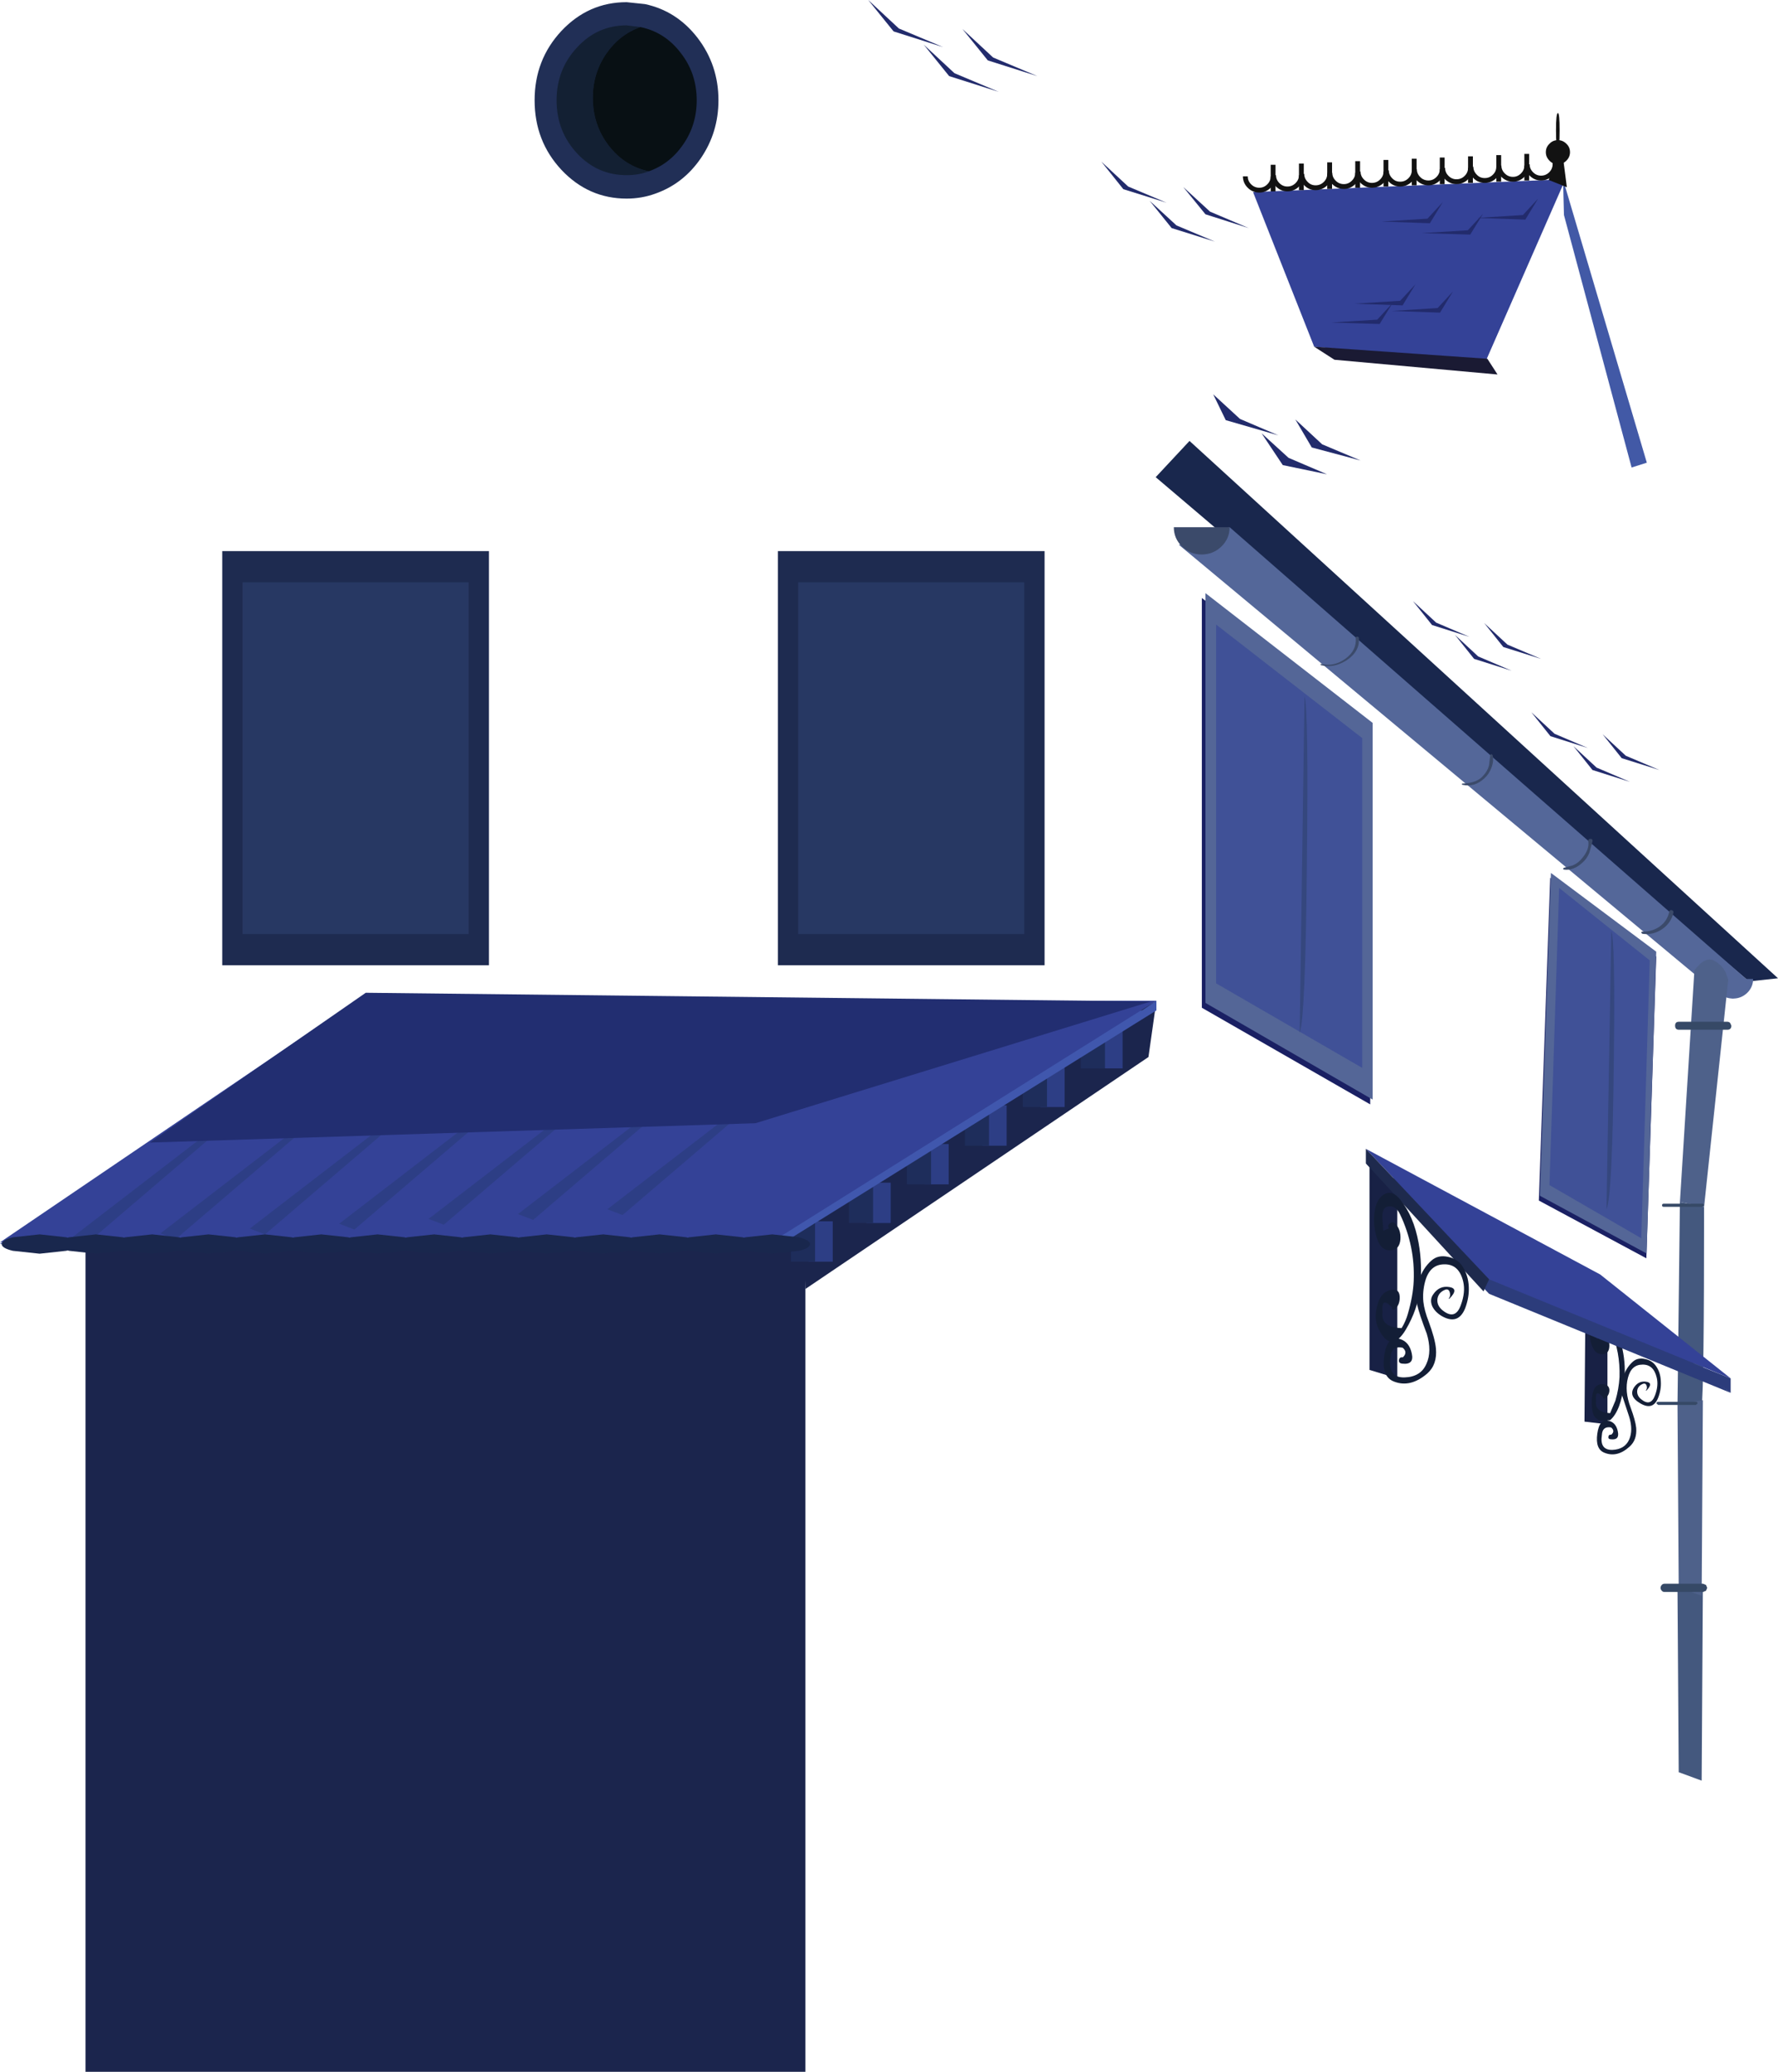 <?xml version="1.0" encoding="UTF-8" standalone="no"?>
<svg xmlns:xlink="http://www.w3.org/1999/xlink" height="428.75px" width="368.0px" xmlns="http://www.w3.org/2000/svg">
  <g transform="matrix(1.0, 0.0, 0.0, 1.0, 0.0, -49.75)">
    <path d="M307.35 124.85 L272.0 121.5 259.35 89.5 324.0 86.85 307.35 124.85" fill="#344297" fill-rule="evenodd" stroke="none"/>
    <path d="M323.7 94.25 L323.5 86.85 340.85 145.5 337.7 146.5 323.7 94.25" fill="#4259a6" fill-rule="evenodd" stroke="none"/>
    <path d="M166.7 290.5 L166.7 478.5 17.7 478.5 17.7 298.5 166.7 290.5" fill="#1b254d" fill-rule="evenodd" stroke="none"/>
    <path d="M239.35 256.85 L237.7 268.5 166.7 316.5 166.0 298.85 239.35 256.85" fill="#1b254d" fill-rule="evenodd" stroke="none"/>
    <path d="M232.35 262.5 L232.35 270.85 227.35 270.85 227.35 262.5 232.35 262.5" fill="#2d3e85" fill-rule="evenodd" stroke="none"/>
    <path d="M228.7 262.5 L228.7 270.85 223.7 270.85 223.7 262.5 228.7 262.5" fill="#1e2d5b" fill-rule="evenodd" stroke="none"/>
    <path d="M220.35 278.85 L215.35 278.85 215.35 270.5 220.35 270.5 220.35 278.85" fill="#2d3e85" fill-rule="evenodd" stroke="none"/>
    <path d="M216.7 278.85 L211.7 278.85 211.7 270.5 216.7 270.5 216.7 278.85" fill="#1e2d5b" fill-rule="evenodd" stroke="none"/>
    <path d="M208.35 286.85 L203.35 286.85 203.35 278.5 208.35 278.5 208.35 286.85" fill="#2d3e85" fill-rule="evenodd" stroke="none"/>
    <path d="M204.7 286.85 L199.7 286.85 199.7 278.5 204.7 278.5 204.7 286.85" fill="#1e2d5b" fill-rule="evenodd" stroke="none"/>
    <path d="M196.35 294.85 L191.35 294.85 191.35 286.5 196.35 286.5 196.35 294.85" fill="#2d3e85" fill-rule="evenodd" stroke="none"/>
    <path d="M192.7 294.85 L187.7 294.85 187.7 286.5 192.7 286.5 192.7 294.85" fill="#1e2d5b" fill-rule="evenodd" stroke="none"/>
    <path d="M184.35 302.85 L179.35 302.85 179.35 294.5 184.35 294.5 184.35 302.85" fill="#2d3e85" fill-rule="evenodd" stroke="none"/>
    <path d="M180.7 302.85 L175.7 302.85 175.7 294.5 180.7 294.5 180.7 302.85" fill="#1e2d5b" fill-rule="evenodd" stroke="none"/>
    <path d="M172.35 310.85 L167.35 310.85 167.35 302.5 172.35 302.5 172.35 310.85" fill="#2d3e85" fill-rule="evenodd" stroke="none"/>
    <path d="M168.7 310.85 L163.7 310.85 163.7 302.5 168.7 302.5 168.7 310.85" fill="#1e2d5b" fill-rule="evenodd" stroke="none"/>
    <path d="M74.7 258.85 L239.35 258.85 160.7 307.85 0.0 307.2 72.7 259.5 74.7 258.85" fill="#4057ad" fill-rule="evenodd" stroke="none"/>
    <path d="M74.7 256.85 L239.35 256.85 160.95 306.0 0.0 306.85 72.7 257.5 74.7 256.85" fill="#344297" fill-rule="evenodd" stroke="none"/>
    <path d="M14.7 306.0 L60.2 271.0 17.85 307.2 14.7 306.0" fill="#2d3e85" fill-rule="evenodd" stroke="none"/>
    <path d="M33.2 305.0 L78.7 270.0 36.35 306.2 33.2 305.0" fill="#2d3e85" fill-rule="evenodd" stroke="none"/>
    <path d="M51.7 304.0 L97.2 269.0 54.85 305.2 51.7 304.0" fill="#2d3e85" fill-rule="evenodd" stroke="none"/>
    <path d="M70.2 303.0 L115.7 268.0 73.35 304.2 70.2 303.0" fill="#2d3e85" fill-rule="evenodd" stroke="none"/>
    <path d="M88.7 302.0 L134.2 267.0 91.85 303.2 88.7 302.0" fill="#2d3e85" fill-rule="evenodd" stroke="none"/>
    <path d="M107.2 301.0 L152.7 266.0 110.35 302.2 107.2 301.0" fill="#2d3e85" fill-rule="evenodd" stroke="none"/>
    <path d="M125.7 300.0 L171.2 265.0 128.85 301.2 125.7 300.0" fill="#2d3e85" fill-rule="evenodd" stroke="none"/>
    <path d="M31.0 286.2 L75.7 255.2 238.2 257.0 156.35 282.2 31.0 286.2" fill="#222e71" fill-rule="evenodd" stroke="none"/>
    <path d="M368.0 252.2 L362.0 252.85 239.2 148.5 246.2 141.0 368.0 252.2" fill="#19274d" fill-rule="evenodd" stroke="none"/>
    <path d="M16.0 307.2 Q16.0 308.05 13.7 308.6 L8.2 309.2 2.65 308.6 Q0.35 308.05 0.35 307.2 0.35 306.4 2.65 305.8 L8.2 305.2 13.7 305.8 Q16.0 306.4 16.0 307.2" fill="#19274d" fill-rule="evenodd" stroke="none"/>
    <path d="M27.7 307.2 Q27.7 308.05 25.4 308.6 L19.85 309.2 14.3 308.6 Q12.0 308.05 12.0 307.2 12.0 306.4 14.3 305.8 L19.85 305.2 25.4 305.8 Q27.7 306.4 27.7 307.2" fill="#19274d" fill-rule="evenodd" stroke="none"/>
    <path d="M37.05 305.8 Q39.35 306.4 39.35 307.2 39.35 308.05 37.05 308.6 L31.5 309.2 25.95 308.6 Q23.65 308.05 23.65 307.2 23.65 306.4 25.95 305.8 L31.5 305.2 37.05 305.8" fill="#19274d" fill-rule="evenodd" stroke="none"/>
    <path d="M51.0 307.2 Q51.0 308.05 48.7 308.6 L43.15 309.2 37.65 308.6 Q35.35 308.05 35.35 307.2 35.35 306.4 37.65 305.8 L43.15 305.2 48.7 305.8 Q51.0 306.4 51.0 307.2" fill="#19274d" fill-rule="evenodd" stroke="none"/>
    <path d="M62.65 307.2 Q62.65 308.05 60.35 308.6 L54.85 309.2 49.3 308.6 Q47.0 308.05 47.0 307.2 47.0 306.4 49.3 305.8 L54.85 305.2 60.35 305.8 Q62.65 306.4 62.65 307.2" fill="#19274d" fill-rule="evenodd" stroke="none"/>
    <path d="M74.35 307.2 Q74.35 308.05 72.05 308.6 L66.5 309.2 60.95 308.6 Q58.65 308.05 58.65 307.2 58.65 306.4 60.95 305.8 L66.5 305.2 72.05 305.8 Q74.35 306.4 74.35 307.2" fill="#19274d" fill-rule="evenodd" stroke="none"/>
    <path d="M72.65 305.8 L78.15 305.2 83.7 305.8 Q86.0 306.4 86.0 307.2 86.0 308.05 83.7 308.6 L78.15 309.2 72.65 308.6 Q70.35 308.05 70.35 307.2 70.35 306.4 72.65 305.8" fill="#19274d" fill-rule="evenodd" stroke="none"/>
    <path d="M97.65 307.2 Q97.65 308.05 95.35 308.6 L89.85 309.2 84.3 308.6 Q82.0 308.05 82.0 307.2 82.0 306.4 84.3 305.8 L89.85 305.2 95.35 305.8 Q97.65 306.4 97.65 307.2" fill="#19274d" fill-rule="evenodd" stroke="none"/>
    <path d="M109.35 307.2 Q109.35 308.05 107.05 308.6 L101.5 309.2 95.95 308.6 Q93.65 308.05 93.65 307.2 93.65 306.4 95.95 305.8 L101.5 305.2 107.05 305.8 Q109.35 306.4 109.35 307.2" fill="#19274d" fill-rule="evenodd" stroke="none"/>
    <path d="M113.15 305.2 L118.7 305.8 Q121.0 306.4 121.0 307.2 121.0 308.05 118.7 308.6 L113.15 309.2 107.65 308.6 Q105.35 308.05 105.35 307.2 105.35 306.4 107.65 305.8 L113.15 305.2" fill="#19274d" fill-rule="evenodd" stroke="none"/>
    <path d="M132.65 307.2 Q132.65 308.05 130.35 308.6 L124.85 309.2 119.3 308.6 Q117.0 308.05 117.0 307.2 117.0 306.4 119.3 305.8 L124.85 305.2 130.35 305.8 Q132.65 306.4 132.65 307.2" fill="#19274d" fill-rule="evenodd" stroke="none"/>
    <path d="M144.35 307.2 Q144.35 308.05 142.05 308.6 L136.5 309.2 130.95 308.6 Q128.65 308.05 128.65 307.2 128.65 306.4 130.95 305.8 L136.5 305.2 142.05 305.8 Q144.35 306.4 144.35 307.2" fill="#19274d" fill-rule="evenodd" stroke="none"/>
    <path d="M156.0 307.2 Q156.0 308.05 153.7 308.6 L148.15 309.2 142.65 308.6 Q140.35 308.05 140.35 307.2 140.35 306.4 142.65 305.8 L148.15 305.2 153.7 305.8 Q156.0 306.4 156.0 307.2" fill="#19274d" fill-rule="evenodd" stroke="none"/>
    <path d="M167.65 307.2 Q167.65 308.05 165.35 308.6 L159.85 309.2 154.3 308.6 Q152.0 308.05 152.0 307.2 152.0 306.4 154.3 305.8 L159.85 305.2 165.35 305.8 Q167.65 306.4 167.65 307.2" fill="#19274d" fill-rule="evenodd" stroke="none"/>
    <path d="M254.5 158.85 L362.0 252.85 358.7 256.4 355.35 255.2 244.0 162.5 254.5 158.85" fill="#546799" fill-rule="evenodd" stroke="none"/>
    <path d="M254.5 158.85 Q254.5 161.2 252.8 162.85 251.1 164.5 248.7 164.5 246.35 164.5 244.65 162.85 242.95 161.2 242.95 158.85 L254.5 158.85" fill="#3b4a6a" fill-rule="evenodd" stroke="none"/>
    <path d="M361.65 255.2 Q360.4 256.4 358.7 256.4 357.0 256.4 355.8 255.2 354.6 254.0 354.6 252.35 L362.85 252.35 Q362.85 254.0 361.65 255.2" fill="#546799" fill-rule="evenodd" stroke="none"/>
    <path d="M354.7 248.5 Q356.4 249.4 357.2 251.05 L357.7 252.5 352.7 299.5 347.7 298.5 350.7 250.5 351.95 249.15 Q353.45 247.9 354.7 248.5" fill="#4e618a" fill-rule="evenodd" stroke="none"/>
    <path d="M347.7 298.5 L352.7 299.5 Q352.7 337.5 352.2 340.5 351.9 342.4 349.5 341.65 L347.2 340.5 347.7 298.5" fill="#44587e" fill-rule="evenodd" stroke="none"/>
    <path d="M347.2 378.75 L352.45 377.75 352.2 418.25 347.45 416.5 347.2 378.75" fill="#44587e" fill-rule="evenodd" stroke="none"/>
    <path d="M347.2 340.5 L352.45 339.5 352.2 380.0 347.45 378.25 347.2 340.5" fill="#4e618a" fill-rule="evenodd" stroke="none"/>
    <path d="M352.7 299.2 L352.35 299.5 344.35 299.5 Q344.0 299.5 344.0 299.2 344.0 298.85 344.35 298.85 L352.35 298.85 Q352.7 298.85 352.7 299.2" fill="#364966" fill-rule="evenodd" stroke="none"/>
    <path d="M351.35 340.2 L351.0 340.5 343.2 340.5 342.85 340.2 Q342.85 339.85 343.2 339.85 L351.0 339.85 Q351.35 339.85 351.35 340.2" fill="#364966" fill-rule="evenodd" stroke="none"/>
    <path d="M344.5 377.5 L352.5 377.5 353.1 377.75 353.35 378.35 353.1 378.95 352.5 379.2 344.5 379.2 Q344.15 379.2 343.95 378.95 343.7 378.7 343.7 378.35 343.7 378.0 343.95 377.75 344.15 377.5 344.5 377.5" fill="#364966" fill-rule="evenodd" stroke="none"/>
    <path d="M358.35 262.0 Q358.35 262.85 357.5 262.85 L347.5 262.85 Q346.7 262.85 346.7 262.0 346.7 261.2 347.5 261.2 L357.5 261.2 Q357.85 261.2 358.1 261.45 L358.35 262.0" fill="#364966" fill-rule="evenodd" stroke="none"/>
    <path d="M133.5 50.6 Q140.05 52.0 144.35 57.55 148.7 63.2 148.7 70.5 148.7 77.15 145.05 82.5 141.45 87.75 135.7 89.8 132.85 90.85 129.7 90.85 121.8 90.85 116.2 84.9 110.65 78.95 110.65 70.5 110.65 62.1 116.2 56.15 121.8 50.2 129.7 50.2 L133.5 50.6" fill="#212f56" fill-rule="evenodd" stroke="none"/>
    <path d="M119.45 59.55 Q123.65 55.0 129.7 55.0 L132.55 55.35 Q128.2 56.9 125.45 60.9 122.7 64.95 122.7 70.0 122.7 75.6 126.0 79.9 129.3 84.15 134.3 85.2 132.2 86.0 129.7 86.0 123.65 86.0 119.45 81.5 115.2 76.95 115.2 70.5 115.2 64.1 119.45 59.55" fill="#132033" fill-rule="evenodd" stroke="none"/>
    <path d="M125.45 60.9 Q128.2 56.9 132.55 55.35 137.6 56.4 140.85 60.65 144.2 64.9 144.2 70.5 144.2 75.6 141.4 79.65 138.65 83.65 134.3 85.2 129.3 84.15 126.0 79.9 122.7 75.6 122.7 70.0 122.7 64.95 125.45 60.9" fill="#081014" fill-rule="evenodd" stroke="none"/>
    <path d="M320.85 231.4 L342.8 247.7 340.75 310.15 318.5 298.2 320.85 231.4" fill="#1a2063" fill-rule="evenodd" stroke="none"/>
    <path d="M283.6 200.35 L283.6 278.3 248.75 258.3 248.75 173.5 283.6 200.35" fill="#1a2063" fill-rule="evenodd" stroke="none"/>
    <path d="M321.0 230.4 L342.8 246.7 340.8 309.15 318.7 297.2 321.0 230.4" fill="#546697" fill-rule="evenodd" stroke="none"/>
    <path d="M322.7 233.5 L341.45 248.5 339.7 306.0 320.7 295.0 322.7 233.5" fill="#405197" fill-rule="evenodd" stroke="none"/>
    <path d="M284.1 199.35 L284.1 277.3 249.5 257.3 249.5 172.5 284.1 199.35" fill="#546697" fill-rule="evenodd" stroke="none"/>
    <path d="M281.95 202.5 L281.95 270.75 251.7 253.25 251.7 179.0 281.95 202.5" fill="#405197" fill-rule="evenodd" stroke="none"/>
    <path d="M269.0 263.5 L270.0 193.85 Q270.85 196.05 270.5 228.05 270.2 260.5 269.0 263.5" fill="#35477e" fill-rule="evenodd" stroke="none"/>
    <path d="M332.5 300.0 L333.5 242.45 Q334.35 244.25 334.0 270.7 333.7 297.5 332.5 300.0" fill="#35477e" fill-rule="evenodd" stroke="none"/>
    <path d="M216.2 163.8 L216.2 249.5 161.0 249.5 161.0 163.8 216.2 163.8" fill="#1e2b50" fill-rule="evenodd" stroke="none"/>
    <path d="M101.2 249.5 L46.0 249.5 46.0 163.8 101.2 163.8 101.2 249.5" fill="#1e2b50" fill-rule="evenodd" stroke="none"/>
    <path d="M97.0 243.05 L50.2 243.05 50.2 170.25 97.0 170.25 97.0 243.05" fill="#273863" fill-rule="evenodd" stroke="none"/>
    <path d="M212.0 170.25 L212.0 243.05 165.2 243.05 165.2 170.25 212.0 170.25" fill="#273863" fill-rule="evenodd" stroke="none"/>
    <path d="M332.7 317.0 L332.7 344.5 327.95 343.95 328.2 312.5 332.7 317.0" fill="#182145" fill-rule="evenodd" stroke="none"/>
    <path d="M342.75 332.45 Q343.7 333.8 343.75 335.65 343.85 337.35 343.2 339.0 342.15 341.7 339.55 340.2 336.95 338.7 338.25 336.8 339.2 335.45 340.75 335.7 342.3 335.95 340.75 337.55 L340.65 337.5 Q341.0 337.05 340.8 336.5 340.6 335.9 340.0 336.15 338.95 336.6 338.85 337.6 338.8 338.6 339.65 339.3 341.65 340.95 342.55 338.5 343.3 336.5 342.9 334.85 342.25 332.1 339.95 332.15 337.65 332.15 336.95 334.85 336.2 337.65 337.5 341.05 338.5 343.75 338.65 345.25 338.85 347.75 337.25 349.15 334.7 351.45 332.1 350.4 330.15 349.65 330.6 346.45 331.05 343.2 333.05 343.8 334.5 344.2 334.85 346.0 335.25 347.85 333.35 347.6 332.8 347.55 332.9 347.05 332.95 346.6 333.5 346.65 334.35 345.9 333.45 345.15 331.65 344.85 331.55 346.7 331.05 349.85 333.7 349.8 336.3 349.7 337.2 347.65 338.05 345.7 337.2 342.95 L335.7 338.4 Q335.35 336.65 335.95 334.7 336.6 332.75 337.95 331.55 338.95 330.65 340.5 331.0 341.95 331.3 342.75 332.45" fill="#131e36" fill-rule="evenodd" stroke="none"/>
    <path d="M333.45 325.2 L332.7 323.55 330.3 324.35 330.45 326.85 331.3 326.55 Q331.0 326.1 331.45 325.75 L332.25 325.8 Q333.1 326.7 333.1 328.3 333.05 330.0 331.6 330.0 329.8 330.0 329.2 327.25 328.7 324.95 329.2 323.25 329.65 321.6 330.9 321.1 332.25 320.55 333.2 322.2 336.95 328.85 336.15 336.0 335.5 341.7 333.25 343.65 L331.1 343.75 Q329.9 343.15 329.65 342.05 329.3 340.25 329.55 338.6 329.9 336.2 331.55 336.2 333.0 336.2 333.1 337.35 333.15 338.4 332.2 339.2 L331.85 339.2 331.8 338.9 Q330.05 337.0 330.35 339.6 329.95 342.0 333.25 342.2 L334.35 339.6 Q335.05 337.2 335.2 334.75 335.35 329.5 333.45 325.2" fill="#131e36" fill-rule="evenodd" stroke="none"/>
    <path d="M358.2 338.0 L308.2 317.5 282.7 290.5 331.2 316.5 358.2 338.0" fill="#2c3c7b" fill-rule="evenodd" stroke="none"/>
    <path d="M358.2 335.0 L308.2 314.5 282.7 287.5 331.2 313.5 358.2 335.0" fill="#344297" fill-rule="evenodd" stroke="none"/>
    <path d="M358.2 338.0 L349.1 331.35 358.2 335.0 358.2 338.0" fill="#2c3c7b" fill-rule="evenodd" stroke="none"/>
    <path d="M283.45 289.0 L289.2 295.0 289.2 335.0 283.45 333.25 283.45 289.0" fill="#182145" fill-rule="evenodd" stroke="none"/>
    <path d="M282.7 290.5 L282.7 287.5 308.2 314.5 307.05 317.0 282.7 290.5" fill="#1e2a4d" fill-rule="evenodd" stroke="none"/>
    <path d="M322.05 82.0 L323.3 80.75 324.3 88.5 320.55 87.0 322.05 82.0" fill="#121212" fill-rule="evenodd" stroke="none"/>
    <path d="M324.95 81.25 Q324.95 82.25 324.2 83.0 323.45 83.75 322.45 83.75 321.4 83.75 320.7 83.0 319.95 82.25 319.95 81.25 319.95 80.2 320.7 79.5 321.4 78.75 322.45 78.75 323.45 78.75 324.2 79.5 324.95 80.2 324.95 81.25" fill="#121212" fill-rule="evenodd" stroke="none"/>
    <path d="M322.8 76.75 Q322.8 80.4 322.45 80.4 322.05 80.4 322.05 76.75 322.05 73.15 322.45 73.15 322.8 73.15 322.8 76.75" fill="#121212" fill-rule="evenodd" stroke="none"/>
    <path d="M309.95 127.25 L276.2 124.2 272.0 121.5 307.85 124.0 309.95 127.25" fill="#1a1a33" fill-rule="evenodd" stroke="none"/>
    <path d="M179.7 49.75 L186.05 55.65 195.2 59.5 184.95 56.25 179.7 49.75" fill="#222b6c" fill-rule="evenodd" stroke="none"/>
    <path d="M191.2 59.0 L197.55 64.9 206.7 68.75 196.45 65.5 191.2 59.0" fill="#222b6c" fill-rule="evenodd" stroke="none"/>
    <path d="M199.2 55.75 L205.55 61.65 214.7 65.5 204.45 62.25 199.2 55.75" fill="#222b6c" fill-rule="evenodd" stroke="none"/>
    <path d="M227.95 83.2 L233.5 88.35 241.45 91.7 232.5 88.9 227.95 83.2" fill="#222b6c" fill-rule="evenodd" stroke="none"/>
    <path d="M243.5 96.4 L251.45 99.75 242.5 96.95 237.95 91.3 243.5 96.4" fill="#222b6c" fill-rule="evenodd" stroke="none"/>
    <path d="M244.9 88.45 L250.45 93.55 258.45 96.95 249.5 94.1 244.9 88.45" fill="#222b6c" fill-rule="evenodd" stroke="none"/>
    <path d="M251.1 131.35 L256.65 136.45 264.6 139.85 253.7 136.7 251.1 131.35" fill="#222b6c" fill-rule="evenodd" stroke="none"/>
    <path d="M261.1 139.4 L266.7 144.5 274.65 147.9 265.5 146.0 261.1 139.4" fill="#222b6c" fill-rule="evenodd" stroke="none"/>
    <path d="M268.1 136.55 L273.65 141.7 281.6 145.05 271.5 142.35 268.1 136.55" fill="#222b6c" fill-rule="evenodd" stroke="none"/>
    <path d="M292.45 174.15 L297.25 178.6 304.15 181.55 296.4 179.1 292.45 174.15" fill="#222b6c" fill-rule="evenodd" stroke="none"/>
    <path d="M301.15 181.15 L305.95 185.6 312.85 188.55 305.1 186.1 301.15 181.15" fill="#222b6c" fill-rule="evenodd" stroke="none"/>
    <path d="M307.2 178.7 L312.0 183.15 318.95 186.1 311.15 183.65 307.2 178.7" fill="#222b6c" fill-rule="evenodd" stroke="none"/>
    <path d="M321.75 201.6 L328.65 204.55 320.9 202.1 316.95 197.15 321.75 201.6" fill="#222b6c" fill-rule="evenodd" stroke="none"/>
    <path d="M325.65 204.15 L330.45 208.6 337.35 211.55 329.6 209.1 325.65 204.15" fill="#222b6c" fill-rule="evenodd" stroke="none"/>
    <path d="M331.7 201.7 L336.5 206.15 343.45 209.1 335.65 206.65 331.7 201.7" fill="#222b6c" fill-rule="evenodd" stroke="none"/>
    <path d="M318.35 90.85 L315.7 95.2 305.7 94.85 315.2 94.25 318.35 90.85" fill="#222b6c" fill-rule="evenodd" stroke="none"/>
    <path d="M306.95 94.0 L304.3 98.3 294.3 98.0 303.8 97.4 306.95 94.0" fill="#222b6c" fill-rule="evenodd" stroke="none"/>
    <path d="M298.6 91.6 L295.95 95.95 285.95 95.6 295.45 95.0 298.6 91.6" fill="#222b6c" fill-rule="evenodd" stroke="none"/>
    <path d="M285.05 115.9 L288.2 112.5 285.55 116.8 275.55 116.5 285.05 115.9" fill="#222b6c" fill-rule="evenodd" stroke="none"/>
    <path d="M292.95 108.6 L290.3 112.95 280.3 112.6 289.8 112.0 292.95 108.6" fill="#222b6c" fill-rule="evenodd" stroke="none"/>
    <path d="M300.7 110.1 L298.05 114.45 288.05 114.1 297.55 113.5 300.7 110.1" fill="#222b6c" fill-rule="evenodd" stroke="none"/>
    <path d="M296.3 310.6 Q297.65 309.4 299.7 309.85 301.65 310.25 302.65 311.75 303.9 313.65 304.0 316.05 304.1 318.25 303.25 320.5 301.8 324.05 298.4 322.1 297.05 321.3 296.45 320.1 295.85 318.7 296.65 317.6 297.9 315.75 300.0 316.1 302.05 316.45 299.95 318.55 L299.85 318.5 Q300.3 317.9 300.05 317.15 299.8 316.35 299.0 316.7 297.65 317.3 297.5 318.65 297.4 319.95 298.55 320.9 301.2 323.05 302.35 319.85 303.35 317.15 302.85 315.0 302.0 311.35 298.95 311.4 295.9 311.4 294.95 315.0 294.4 317.1 294.6 319.15 294.8 320.95 295.7 323.25 297.0 326.75 297.2 328.8 297.5 332.15 295.4 334.0 291.9 337.0 288.5 335.65 285.9 334.65 286.5 330.35 287.1 326.05 289.75 326.85 291.7 327.45 292.2 329.85 292.75 332.25 290.2 331.95 289.45 331.85 289.55 331.2 289.65 330.55 290.35 330.65 291.45 329.6 290.3 328.65 287.9 328.2 287.8 330.7 287.2 334.9 290.7 334.8 294.1 334.7 295.25 331.95 296.4 329.4 295.3 325.75 293.75 321.7 293.3 319.7 292.8 317.35 293.65 314.75 294.5 312.15 296.3 310.6" fill="#131e36" fill-rule="evenodd" stroke="none"/>
    <path d="M289.8 301.1 Q288.95 299.3 287.55 299.4 286.05 299.45 286.1 301.65 L286.3 304.45 287.5 303.95 Q287.05 303.4 287.65 302.95 288.25 302.45 288.75 302.95 290.0 304.2 289.85 306.25 289.65 308.5 287.65 308.5 285.5 308.5 284.75 305.15 284.15 302.55 284.55 300.3 284.95 297.8 286.5 296.9 288.2 295.95 289.85 298.05 292.6 301.45 293.6 306.9 294.45 311.5 293.9 316.5 293.4 320.75 291.0 324.85 287.9 330.05 285.3 324.7 284.35 322.75 285.0 320.15 285.65 317.3 287.65 316.75 289.6 316.25 289.7 318.05 289.8 319.75 288.65 320.75 L288.25 320.8 Q288.0 320.6 288.15 320.35 285.8 317.85 286.15 321.3 285.7 324.45 290.1 324.6 291.0 323.1 291.4 321.6 292.45 318.0 292.6 314.85 292.9 307.65 289.8 301.1" fill="#131e36" fill-rule="evenodd" stroke="none"/>
    <path d="M273.4 187.4 L273.3 187.25 273.45 187.15 Q276.05 187.8 278.5 186.05 280.85 184.3 280.6 181.75 280.6 181.5 280.9 181.5 281.2 181.5 281.25 181.75 281.5 184.55 278.7 186.4 276.0 188.1 273.4 187.4" fill="#3b4a6a" fill-rule="evenodd" stroke="none"/>
    <path d="M308.65 205.8 L308.9 205.95 Q309.25 207.1 308.7 208.6 308.2 209.95 307.25 210.8 305.2 212.75 302.65 212.15 L302.55 212.0 Q302.6 211.9 302.7 211.9 305.8 211.8 307.05 210.2 307.9 209.3 308.2 208.1 L308.45 205.95 308.65 205.8" fill="#3b4a6a" fill-rule="evenodd" stroke="none"/>
    <path d="M328.75 223.9 Q328.65 223.35 329.2 223.35 329.7 223.35 329.6 223.9 L328.95 226.25 Q328.45 227.45 327.55 228.25 325.65 230.0 323.65 229.7 L323.5 229.55 323.65 229.35 325.5 228.85 Q326.45 228.45 327.1 227.75 329.0 225.75 328.75 223.9" fill="#3b4a6a" fill-rule="evenodd" stroke="none"/>
    <path d="M339.95 243.0 L339.7 242.8 Q339.7 242.55 339.95 242.55 342.0 242.55 343.5 241.5 345.1 240.35 345.5 238.4 345.6 238.0 346.0 238.1 346.45 238.25 346.35 238.65 345.85 240.8 344.0 242.05 342.15 243.3 339.95 243.0" fill="#3b4a6a" fill-rule="evenodd" stroke="none"/>
    <path d="M239.35 258.85 L231.7 262.0 239.35 256.85 239.35 258.85" fill="#4057ad" fill-rule="evenodd" stroke="none"/>
    <path d="M263.5 86.25 Q263.5 87.4 262.65 88.25 261.8 89.1 260.65 89.1 259.45 89.1 258.6 88.25 257.75 87.4 257.75 86.25" fill="none" stroke="#121212" stroke-linecap="butt" stroke-linejoin="miter-clip" stroke-miterlimit="4.0" stroke-width="1.0"/>
    <path d="M264.0 89.35 L263.0 89.35 263.0 83.85 264.0 83.85 264.0 89.35" fill="#121212" fill-rule="evenodd" stroke="none"/>
    <path d="M269.35 86.0 Q269.35 87.15 268.5 88.0 267.65 88.85 266.45 88.85 265.3 88.85 264.45 88.0 263.6 87.15 263.6 86.0" fill="none" stroke="#121212" stroke-linecap="butt" stroke-linejoin="miter-clip" stroke-miterlimit="4.0" stroke-width="1.0"/>
    <path d="M269.85 89.1 L268.85 89.1 268.85 83.6 269.85 83.6 269.85 89.1" fill="#121212" fill-rule="evenodd" stroke="none"/>
    <path d="M275.2 85.75 Q275.2 86.9 274.35 87.75 273.5 88.6 272.3 88.6 271.1 88.6 270.3 87.75 269.45 86.9 269.45 85.75" fill="none" stroke="#121212" stroke-linecap="butt" stroke-linejoin="miter-clip" stroke-miterlimit="4.0" stroke-width="1.0"/>
    <path d="M275.7 88.85 L274.7 88.85 274.7 83.35 275.7 83.35 275.7 88.85" fill="#121212" fill-rule="evenodd" stroke="none"/>
    <path d="M281.0 85.5 Q281.0 86.65 280.15 87.5 279.3 88.35 278.15 88.35 276.95 88.35 276.1 87.5 275.25 86.65 275.25 85.5" fill="none" stroke="#121212" stroke-linecap="butt" stroke-linejoin="miter-clip" stroke-miterlimit="4.0" stroke-width="1.0"/>
    <path d="M281.5 88.6 L280.5 88.6 280.5 83.1 281.5 83.1 281.5 88.6" fill="#121212" fill-rule="evenodd" stroke="none"/>
    <path d="M286.85 85.25 Q286.85 86.4 286.0 87.25 285.15 88.1 283.95 88.1 282.8 88.1 281.95 87.25 281.1 86.4 281.1 85.25" fill="none" stroke="#121212" stroke-linecap="butt" stroke-linejoin="miter-clip" stroke-miterlimit="4.0" stroke-width="1.0"/>
    <path d="M287.35 88.35 L286.35 88.35 286.35 82.85 287.35 82.85 287.35 88.35" fill="#121212" fill-rule="evenodd" stroke="none"/>
    <path d="M292.7 85.0 Q292.7 86.15 291.85 87.0 291.0 87.85 289.8 87.85 288.6 87.85 287.8 87.0 286.95 86.15 286.95 85.0" fill="none" stroke="#121212" stroke-linecap="butt" stroke-linejoin="miter-clip" stroke-miterlimit="4.0" stroke-width="1.0"/>
    <path d="M293.2 88.1 L292.2 88.1 292.2 82.6 293.2 82.6 293.2 88.1" fill="#121212" fill-rule="evenodd" stroke="none"/>
    <path d="M298.5 84.75 Q298.5 85.9 297.65 86.75 296.8 87.6 295.65 87.6 294.45 87.6 293.6 86.75 292.75 85.9 292.75 84.75" fill="none" stroke="#121212" stroke-linecap="butt" stroke-linejoin="miter-clip" stroke-miterlimit="4.0" stroke-width="1.0"/>
    <path d="M299.0 87.85 L298.0 87.85 298.0 82.35 299.0 82.35 299.0 87.85" fill="#121212" fill-rule="evenodd" stroke="none"/>
    <path d="M304.35 84.5 Q304.35 85.65 303.5 86.5 302.65 87.35 301.45 87.35 300.3 87.35 299.45 86.5 298.6 85.65 298.6 84.5" fill="none" stroke="#121212" stroke-linecap="butt" stroke-linejoin="miter-clip" stroke-miterlimit="4.0" stroke-width="1.0"/>
    <path d="M304.85 87.6 L303.85 87.6 303.85 82.1 304.85 82.1 304.85 87.6" fill="#121212" fill-rule="evenodd" stroke="none"/>
    <path d="M310.2 84.25 Q310.2 85.4 309.35 86.25 308.5 87.1 307.3 87.1 306.1 87.1 305.3 86.25 304.45 85.4 304.45 84.25" fill="none" stroke="#121212" stroke-linecap="butt" stroke-linejoin="miter-clip" stroke-miterlimit="4.0" stroke-width="1.0"/>
    <path d="M310.7 87.35 L309.7 87.35 309.7 81.85 310.7 81.85 310.7 87.35" fill="#121212" fill-rule="evenodd" stroke="none"/>
    <path d="M316.0 84.0 Q316.0 85.15 315.15 86.0 314.3 86.85 313.15 86.85 311.95 86.85 311.1 86.0 310.25 85.15 310.25 84.0" fill="none" stroke="#121212" stroke-linecap="butt" stroke-linejoin="miter-clip" stroke-miterlimit="4.0" stroke-width="1.0"/>
    <path d="M316.5 87.1 L315.5 87.1 315.5 81.6 316.5 81.6 316.5 87.1" fill="#121212" fill-rule="evenodd" stroke="none"/>
    <path d="M321.85 83.75 Q321.85 84.9 321.0 85.75 320.15 86.6 318.95 86.6 317.8 86.6 316.95 85.75 316.1 84.9 316.1 83.75" fill="none" stroke="#121212" stroke-linecap="butt" stroke-linejoin="miter-clip" stroke-miterlimit="4.0" stroke-width="1.0"/>
    <path d="M322.35 86.85 L321.35 86.85 321.35 81.35 322.35 81.35 322.35 86.85" fill="#121212" fill-rule="evenodd" stroke="none"/>
  </g>
</svg>
